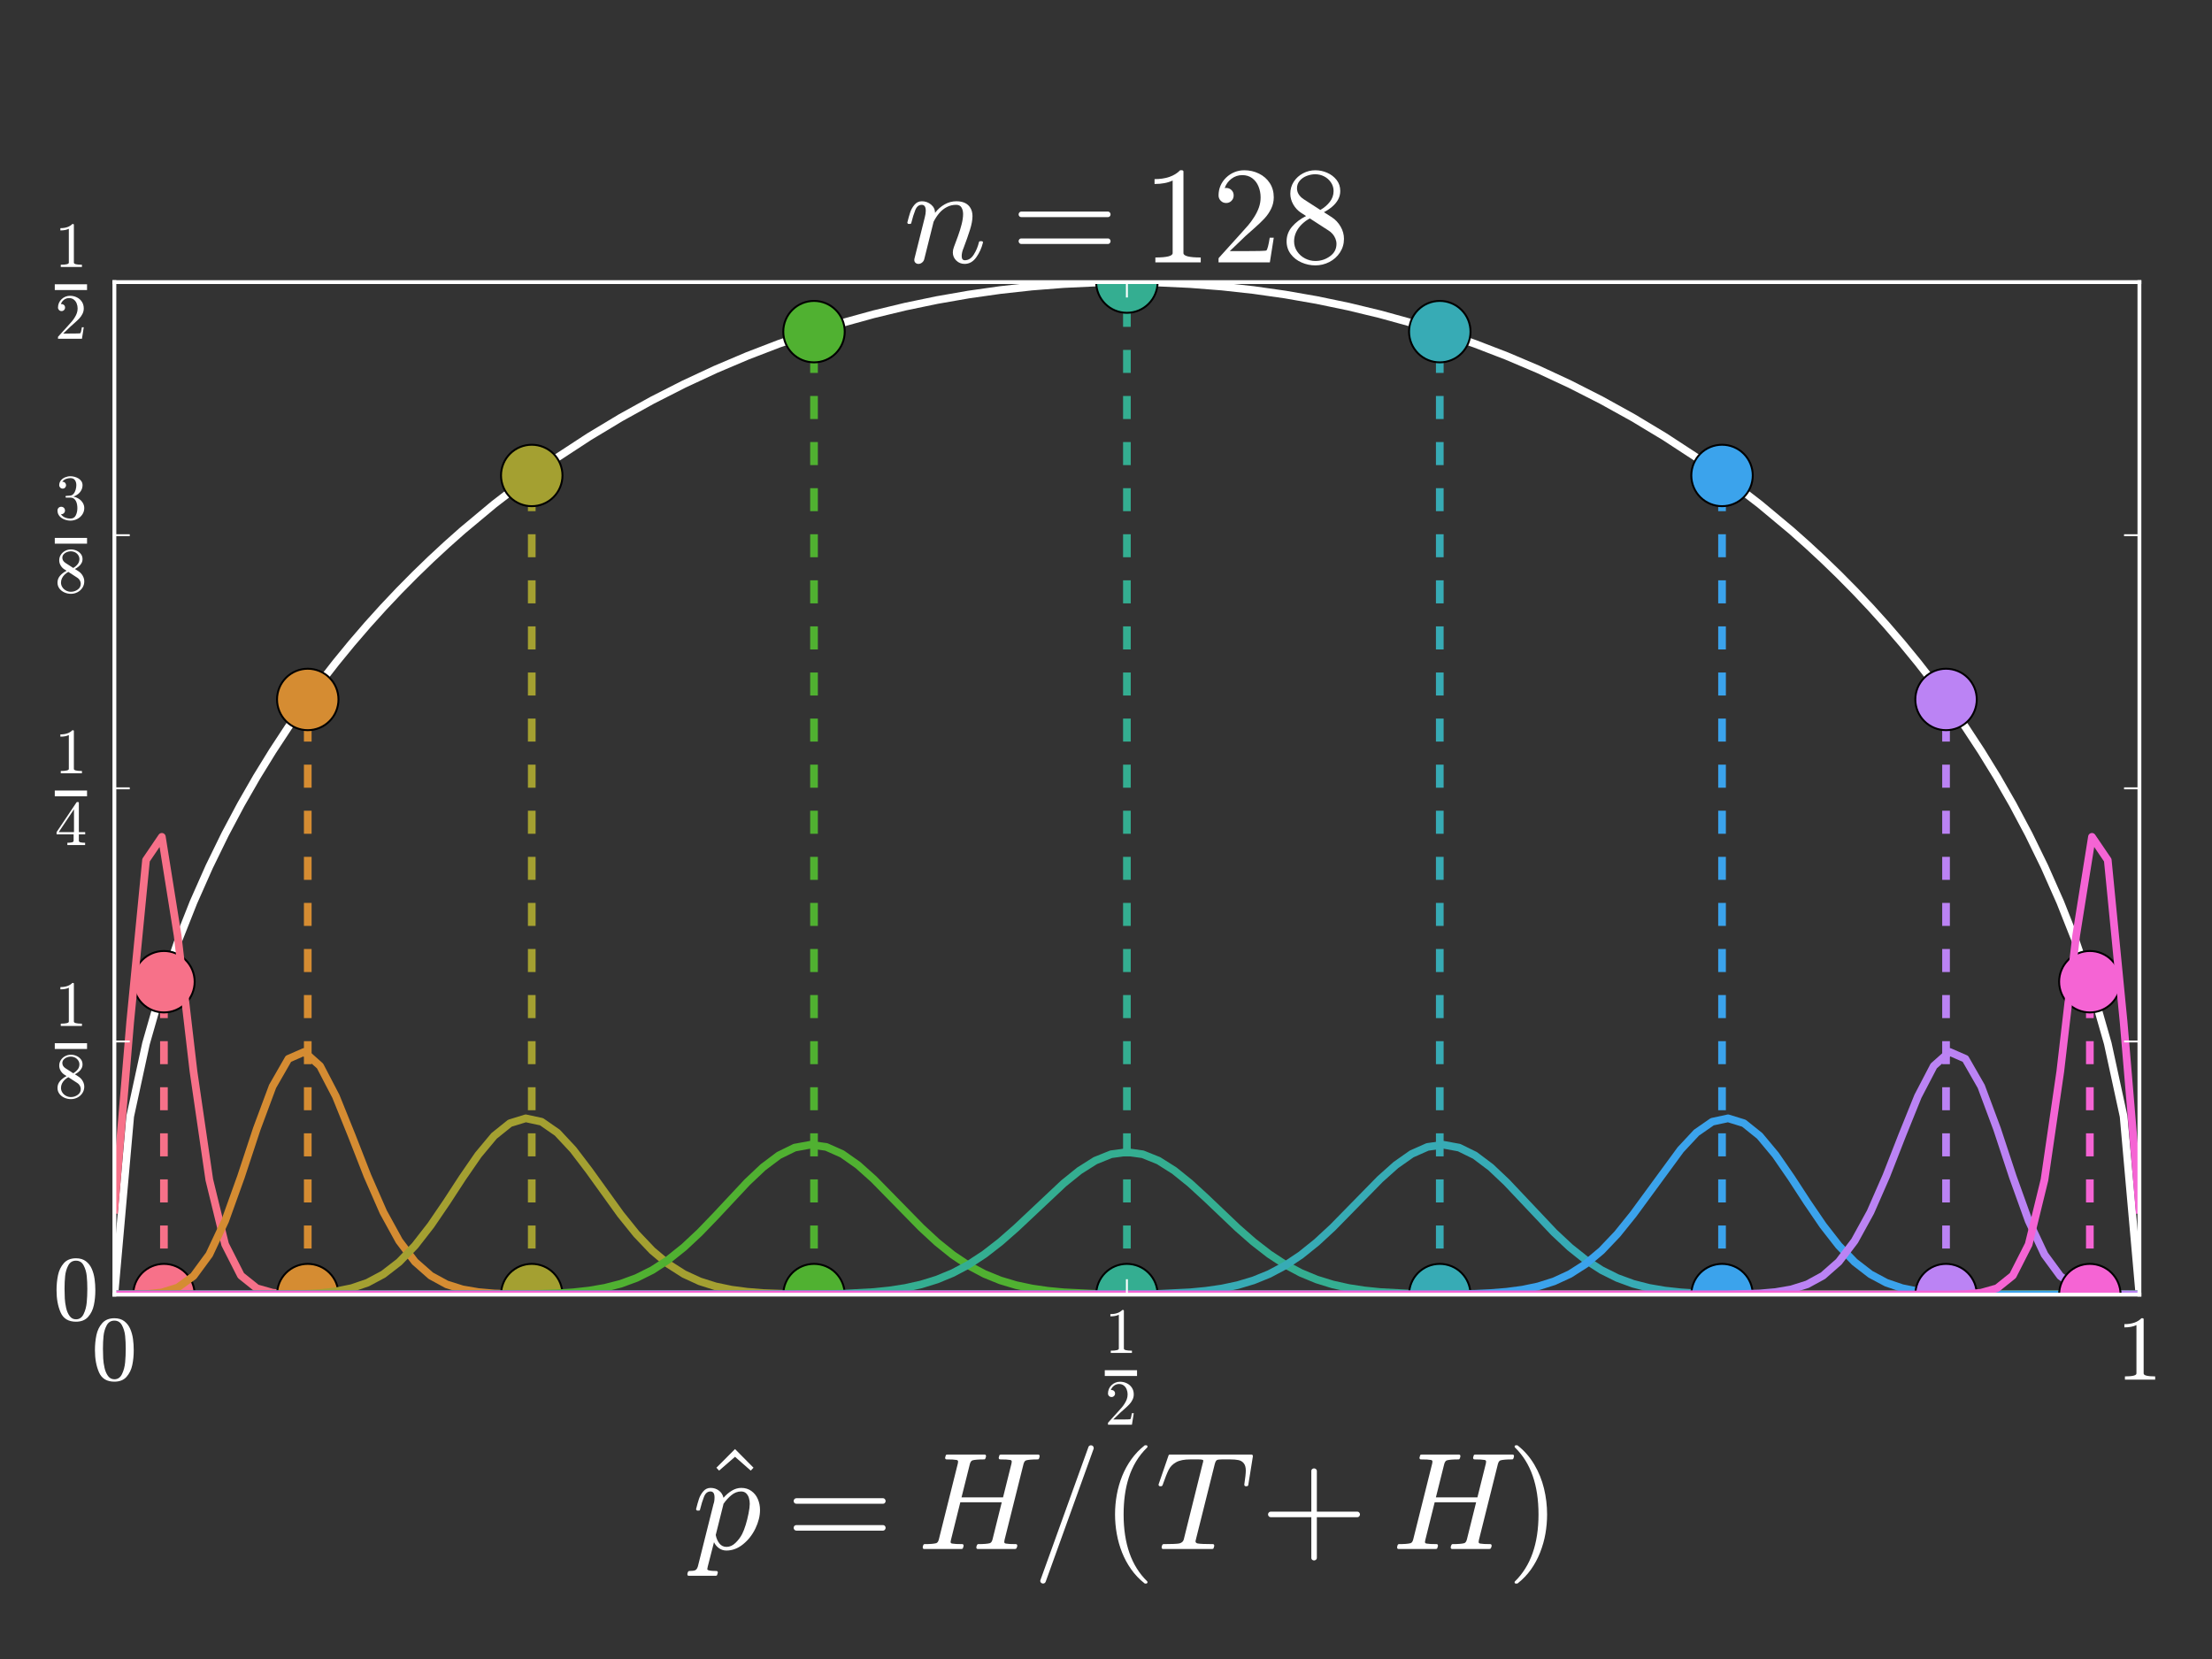 <?xml version="1.0" encoding="utf-8" standalone="no"?>
<!DOCTYPE svg PUBLIC "-//W3C//DTD SVG 1.1//EN"
  "http://www.w3.org/Graphics/SVG/1.1/DTD/svg11.dtd">
<!-- Created with matplotlib (http://matplotlib.org/) -->
<svg height="432pt" version="1.1" viewBox="0 0 576 432" width="576pt" xmlns="http://www.w3.org/2000/svg" xmlns:xlink="http://www.w3.org/1999/xlink">
 <rect x="0" y="0" width="576" height="432" fill="#333333" stroke="none"/>
 <defs>
  <style type="text/css">
*{stroke-linecap:butt;stroke-linejoin:round;stroke-miterlimit:100000;}
  </style>
 </defs>
 <g id="figure_1">
  <g id="patch_1">
   <path d="M 0 432 
L 576 432 
L 576 0 
L 0 0 
L 0 432 
z
" style="fill:none;"/>
  </g>
  <g id="axes_1">
   <g id="patch_2">
    <path d="M 29.785 337.112 
L 557.099 337.112 
L 557.099 73.455 
L 29.785 73.455 
L 29.785 337.112 
z
" style="fill:none;"/>
   </g>
   <g id="line2d_1">
    <path clip-path="url(#p6c76e59686)" d="M 29.785 337.112 
L 33.905 290.686 
L 38.024 271.715 
L 42.144 257.335 
L 46.264 245.363 
L 50.383 234.948 
L 54.503 225.653 
L 58.622 217.217 
L 62.742 209.47 
L 66.862 202.292 
L 70.981 195.598 
L 75.101 189.321 
L 79.221 183.41 
L 83.34 177.825 
L 87.46 172.532 
L 91.58 167.505 
L 95.699 162.719 
L 99.819 158.156 
L 103.938 153.8 
L 108.058 149.634 
L 112.178 145.648 
L 116.297 141.831 
L 120.417 138.171 
L 128.656 131.295 
L 136.896 124.961 
L 145.135 119.121 
L 153.374 113.738 
L 161.613 108.778 
L 169.853 104.216 
L 178.092 100.027 
L 186.331 96.192 
L 194.57 92.695 
L 202.81 89.522 
L 211.049 86.66 
L 219.288 84.098 
L 227.528 81.827 
L 235.767 79.841 
L 244.006 78.131 
L 252.245 76.693 
L 260.485 75.523 
L 268.724 74.616 
L 276.963 73.97 
L 285.203 73.584 
L 293.442 73.455 
L 301.681 73.584 
L 309.92 73.97 
L 318.16 74.616 
L 326.399 75.523 
L 334.638 76.693 
L 342.877 78.131 
L 351.117 79.841 
L 359.356 81.827 
L 367.595 84.098 
L 375.835 86.66 
L 384.074 89.522 
L 392.313 92.695 
L 400.552 96.192 
L 408.792 100.027 
L 417.031 104.216 
L 425.27 108.778 
L 433.509 113.738 
L 441.749 119.121 
L 449.988 124.961 
L 458.227 131.295 
L 466.467 138.171 
L 470.586 141.831 
L 474.706 145.648 
L 478.825 149.634 
L 482.945 153.8 
L 487.065 158.156 
L 491.184 162.719 
L 495.304 167.505 
L 499.424 172.532 
L 503.543 177.825 
L 507.663 183.41 
L 511.783 189.321 
L 515.902 195.598 
L 520.022 202.292 
L 524.141 209.47 
L 528.261 217.217 
L 532.381 225.653 
L 536.5 234.948 
L 540.62 245.363 
L 544.74 257.335 
L 548.859 271.715 
L 552.979 290.686 
L 557.099 337.112 
L 557.099 337.112 
" style="fill:none;stroke:#ffffff;stroke-linecap:square;stroke-width:2.0;"/>
   </g>
   <g id="line2d_2">
    <path clip-path="url(#p6c76e59686)" d="M 42.689 337.112 
L 42.689 255.637 
" style="fill:none;stroke:#f77189;stroke-dasharray:6,6;stroke-dashoffset:0.0;stroke-width:2.0;"/>
    <defs>
     <path d="M 0 8 
C 2.122 8 4.157 7.157 5.657 5.657 
C 7.157 4.157 8 2.122 8 0 
C 8 -2.122 7.157 -4.157 5.657 -5.657 
C 4.157 -7.157 2.122 -8 0 -8 
C -2.122 -8 -4.157 -7.157 -5.657 -5.657 
C -7.157 -4.157 -8 -2.122 -8 0 
C -8 2.122 -7.157 4.157 -5.657 5.657 
C -4.157 7.157 -2.122 8 0 8 
z
" id="m2b691dd5c1" style="stroke:#000000;stroke-width:0.5;"/>
    </defs>
    <g clip-path="url(#p6c76e59686)">
     <use style="fill:#f77189;stroke:#000000;stroke-width:0.5;" x="42.689" xlink:href="#m2b691dd5c1" y="337.112"/>
     <use style="fill:#f77189;stroke:#000000;stroke-width:0.5;" x="42.689" xlink:href="#m2b691dd5c1" y="255.637"/>
    </g>
   </g>
   <g id="line2d_3">
    <path clip-path="url(#p6c76e59686)" d="M 29.785 314.993 
L 33.905 266.088 
L 38.024 223.975 
L 42.144 217.911 
L 46.264 243.667 
L 50.383 278.978 
L 54.503 307.216 
L 58.622 324.041 
L 62.742 332.153 
L 66.862 335.453 
L 70.981 336.617 
L 75.101 336.979 
L 83.34 337.105 
L 165.733 337.112 
L 557.099 337.112 
L 557.099 337.112 
" style="fill:none;stroke:#f77189;stroke-linecap:square;stroke-width:2.0;"/>
   </g>
   <g id="line2d_4">
    <path clip-path="url(#p6c76e59686)" d="M 80.139 337.112 
L 80.139 182.138 
" style="fill:none;stroke:#d58c32;stroke-dasharray:6,6;stroke-dashoffset:0.0;stroke-width:2.0;"/>
    <defs>
     <path d="M 0 8 
C 2.122 8 4.157 7.157 5.657 5.657 
C 7.157 4.157 8 2.122 8 0 
C 8 -2.122 7.157 -4.157 5.657 -5.657 
C 4.157 -7.157 2.122 -8 0 -8 
C -2.122 -8 -4.157 -7.157 -5.657 -5.657 
C -7.157 -4.157 -8 -2.122 -8 0 
C -8 2.122 -7.157 4.157 -5.657 5.657 
C -4.157 7.157 -2.122 8 0 8 
z
" id="m44de2b253c" style="stroke:#000000;stroke-width:0.5;"/>
    </defs>
    <g clip-path="url(#p6c76e59686)">
     <use style="fill:#d58c32;stroke:#000000;stroke-width:0.5;" x="80.139" xlink:href="#m44de2b253c" y="337.112"/>
     <use style="fill:#d58c32;stroke:#000000;stroke-width:0.5;" x="80.139" xlink:href="#m44de2b253c" y="182.138"/>
    </g>
   </g>
   <g id="line2d_5">
    <path clip-path="url(#p6c76e59686)" d="M 29.785 337.11 
L 38.024 336.986 
L 42.144 336.554 
L 46.264 335.27 
L 50.383 332.29 
L 54.503 326.677 
L 58.622 317.912 
L 62.742 306.453 
L 66.862 293.956 
L 70.981 282.894 
L 75.101 275.71 
L 79.221 273.909 
L 83.34 277.572 
L 87.46 285.479 
L 91.58 295.684 
L 95.699 306.223 
L 99.819 315.627 
L 103.938 323.125 
L 108.058 328.563 
L 112.178 332.193 
L 116.297 334.441 
L 120.417 335.741 
L 124.537 336.445 
L 128.656 336.804 
L 136.896 337.055 
L 153.374 337.111 
L 557.099 337.112 
L 557.099 337.112 
" style="fill:none;stroke:#d58c32;stroke-linecap:square;stroke-width:2.0;"/>
   </g>
   <g id="line2d_6">
    <path clip-path="url(#p6c76e59686)" d="M 138.468 337.112 
L 138.468 123.809 
" style="fill:none;stroke:#a4a031;stroke-dasharray:6,6;stroke-dashoffset:0.0;stroke-width:2.0;"/>
    <defs>
     <path d="M 0 8 
C 2.122 8 4.157 7.157 5.657 5.657 
C 7.157 4.157 8 2.122 8 0 
C 8 -2.122 7.157 -4.157 5.657 -5.657 
C 4.157 -7.157 2.122 -8 0 -8 
C -2.122 -8 -4.157 -7.157 -5.657 -5.657 
C -7.157 -4.157 -8 -2.122 -8 0 
C -8 2.122 -7.157 4.157 -5.657 5.657 
C -4.157 7.157 -2.122 8 0 8 
z
" id="md7796d826d" style="stroke:#000000;stroke-width:0.5;"/>
    </defs>
    <g clip-path="url(#p6c76e59686)">
     <use style="fill:#a4a031;stroke:#000000;stroke-width:0.5;" x="138.468" xlink:href="#md7796d826d" y="337.112"/>
     <use style="fill:#a4a031;stroke:#000000;stroke-width:0.5;" x="138.468" xlink:href="#md7796d826d" y="123.809"/>
    </g>
   </g>
   <g id="line2d_7">
    <path clip-path="url(#p6c76e59686)" d="M 29.785 337.112 
L 75.101 337.043 
L 79.221 336.939 
L 83.34 336.71 
L 87.46 336.256 
L 91.58 335.423 
L 95.699 334.015 
L 99.819 331.814 
L 103.938 328.631 
L 108.058 324.365 
L 112.178 319.076 
L 116.297 313.03 
L 120.417 306.705 
L 124.537 300.73 
L 128.656 295.788 
L 132.776 292.482 
L 136.896 291.211 
L 141.015 292.094 
L 145.135 294.954 
L 149.254 299.371 
L 153.374 304.778 
L 161.613 316.228 
L 165.733 321.339 
L 169.853 325.671 
L 173.972 329.134 
L 178.092 331.762 
L 182.212 333.658 
L 186.331 334.965 
L 190.451 335.825 
L 194.57 336.369 
L 198.69 336.698 
L 206.929 336.996 
L 219.288 337.099 
L 289.322 337.112 
L 557.099 337.112 
L 557.099 337.112 
" style="fill:none;stroke:#a4a031;stroke-linecap:square;stroke-width:2.0;"/>
   </g>
   <g id="line2d_8">
    <path clip-path="url(#p6c76e59686)" d="M 211.967 337.112 
L 211.967 86.359 
" style="fill:none;stroke:#50b131;stroke-dasharray:6,6;stroke-dashoffset:0.0;stroke-width:2.0;"/>
    <defs>
     <path d="M 0 8 
C 2.122 8 4.157 7.157 5.657 5.657 
C 7.157 4.157 8 2.122 8 0 
C 8 -2.122 7.157 -4.157 5.657 -5.657 
C 4.157 -7.157 2.122 -8 0 -8 
C -2.122 -8 -4.157 -7.157 -5.657 -5.657 
C -7.157 -4.157 -8 -2.122 -8 0 
C -8 2.122 -7.157 4.157 -5.657 5.657 
C -4.157 7.157 -2.122 8 0 8 
z
" id="m88236bace3" style="stroke:#000000;stroke-width:0.5;"/>
    </defs>
    <g clip-path="url(#p6c76e59686)">
     <use style="fill:#50b131;stroke:#000000;stroke-width:0.5;" x="211.967" xlink:href="#m88236bace3" y="337.112"/>
     <use style="fill:#50b131;stroke:#000000;stroke-width:0.5;" x="211.967" xlink:href="#m88236bace3" y="86.359"/>
    </g>
   </g>
   <g id="line2d_9">
    <path clip-path="url(#p6c76e59686)" d="M 29.785 337.112 
L 136.896 337.024 
L 145.135 336.779 
L 149.254 336.507 
L 153.374 336.057 
L 157.494 335.352 
L 161.613 334.296 
L 165.733 332.788 
L 169.853 330.735 
L 173.972 328.072 
L 178.092 324.784 
L 182.212 320.931 
L 186.331 316.658 
L 194.57 307.849 
L 198.69 303.957 
L 202.81 300.86 
L 206.929 298.839 
L 211.049 298.084 
L 215.169 298.656 
L 219.288 300.484 
L 223.408 303.38 
L 227.528 307.064 
L 239.887 319.676 
L 244.006 323.483 
L 248.126 326.796 
L 252.245 329.549 
L 256.365 331.74 
L 260.485 333.416 
L 264.604 334.647 
L 268.724 335.519 
L 272.844 336.114 
L 276.963 336.506 
L 285.203 336.909 
L 297.561 337.081 
L 334.638 337.112 
L 557.099 337.112 
L 557.099 337.112 
" style="fill:none;stroke:#50b131;stroke-linecap:square;stroke-width:2.0;"/>
   </g>
   <g id="line2d_10">
    <path clip-path="url(#p6c76e59686)" d="M 293.442 337.112 
L 293.442 73.455 
" style="fill:none;stroke:#34ae91;stroke-dasharray:6,6;stroke-dashoffset:0.0;stroke-width:2.0;"/>
    <defs>
     <path d="M 0 8 
C 2.122 8 4.157 7.157 5.657 5.657 
C 7.157 4.157 8 2.122 8 0 
C 8 -2.122 7.157 -4.157 5.657 -5.657 
C 4.157 -7.157 2.122 -8 0 -8 
C -2.122 -8 -4.157 -7.157 -5.657 -5.657 
C -7.157 -4.157 -8 -2.122 -8 0 
C -8 2.122 -7.157 4.157 -5.657 5.657 
C -4.157 7.157 -2.122 8 0 8 
z
" id="mc47710a192" style="stroke:#000000;stroke-width:0.5;"/>
    </defs>
    <g clip-path="url(#p6c76e59686)">
     <use style="fill:#34ae91;stroke:#000000;stroke-width:0.5;" x="293.442" xlink:href="#mc47710a192" y="337.112"/>
     <use style="fill:#34ae91;stroke:#000000;stroke-width:0.5;" x="293.442" xlink:href="#mc47710a192" y="73.455"/>
    </g>
   </g>
   <g id="line2d_11">
    <path clip-path="url(#p6c76e59686)" d="M 29.785 337.112 
L 211.049 337.044 
L 219.288 336.883 
L 227.528 336.439 
L 231.647 336.014 
L 235.767 335.377 
L 239.887 334.458 
L 244.006 333.183 
L 248.126 331.477 
L 252.245 329.286 
L 256.365 326.583 
L 260.485 323.386 
L 264.604 319.774 
L 276.963 308.155 
L 281.083 304.832 
L 285.203 302.228 
L 289.322 300.567 
L 293.442 299.996 
L 297.561 300.567 
L 301.681 302.228 
L 305.801 304.832 
L 309.92 308.155 
L 314.04 311.932 
L 322.279 319.774 
L 326.399 323.386 
L 330.519 326.583 
L 334.638 329.286 
L 338.758 331.477 
L 342.877 333.183 
L 346.997 334.458 
L 351.117 335.377 
L 355.236 336.014 
L 359.356 336.439 
L 367.595 336.883 
L 375.835 337.044 
L 396.433 337.11 
L 557.099 337.112 
L 557.099 337.112 
" style="fill:none;stroke:#34ae91;stroke-linecap:square;stroke-width:2.0;"/>
   </g>
   <g id="line2d_12">
    <path clip-path="url(#p6c76e59686)" d="M 374.916 337.112 
L 374.916 86.359 
" style="fill:none;stroke:#37abb5;stroke-dasharray:6,6;stroke-dashoffset:0.0;stroke-width:2.0;"/>
    <defs>
     <path d="M 0 8 
C 2.122 8 4.157 7.157 5.657 5.657 
C 7.157 4.157 8 2.122 8 0 
C 8 -2.122 7.157 -4.157 5.657 -5.657 
C 4.157 -7.157 2.122 -8 0 -8 
C -2.122 -8 -4.157 -7.157 -5.657 -5.657 
C -7.157 -4.157 -8 -2.122 -8 0 
C -8 2.122 -7.157 4.157 -5.657 5.657 
C -4.157 7.157 -2.122 8 0 8 
z
" id="m9756316f26" style="stroke:#000000;stroke-width:0.5;"/>
    </defs>
    <g clip-path="url(#p6c76e59686)">
     <use style="fill:#37abb5;stroke:#000000;stroke-width:0.5;" x="374.916" xlink:href="#m9756316f26" y="337.112"/>
     <use style="fill:#37abb5;stroke:#000000;stroke-width:0.5;" x="374.916" xlink:href="#m9756316f26" y="86.359"/>
    </g>
   </g>
   <g id="line2d_13">
    <path clip-path="url(#p6c76e59686)" d="M 29.785 337.112 
L 293.442 337.052 
L 301.681 336.909 
L 309.92 336.506 
L 314.04 336.114 
L 318.16 335.519 
L 322.279 334.647 
L 326.399 333.416 
L 330.519 331.74 
L 334.638 329.549 
L 338.758 326.796 
L 342.877 323.483 
L 346.997 319.676 
L 359.356 307.064 
L 363.476 303.38 
L 367.595 300.484 
L 371.715 298.656 
L 375.835 298.084 
L 379.954 298.839 
L 384.074 300.86 
L 388.193 303.957 
L 392.313 307.849 
L 404.672 320.931 
L 408.792 324.784 
L 412.911 328.072 
L 417.031 330.735 
L 421.151 332.788 
L 425.27 334.296 
L 429.39 335.352 
L 433.509 336.057 
L 437.629 336.507 
L 441.749 336.779 
L 449.988 337.024 
L 466.467 337.108 
L 557.099 337.112 
L 557.099 337.112 
" style="fill:none;stroke:#37abb5;stroke-linecap:square;stroke-width:2.0;"/>
   </g>
   <g id="line2d_14">
    <path clip-path="url(#p6c76e59686)" d="M 448.415 337.112 
L 448.415 123.809 
" style="fill:none;stroke:#3ba3ec;stroke-dasharray:6,6;stroke-dashoffset:0.0;stroke-width:2.0;"/>
    <defs>
     <path d="M 0 8 
C 2.122 8 4.157 7.157 5.657 5.657 
C 7.157 4.157 8 2.122 8 0 
C 8 -2.122 7.157 -4.157 5.657 -5.657 
C 4.157 -7.157 2.122 -8 0 -8 
C -2.122 -8 -4.157 -7.157 -5.657 -5.657 
C -7.157 -4.157 -8 -2.122 -8 0 
C -8 2.122 -7.157 4.157 -5.657 5.657 
C -4.157 7.157 -2.122 8 0 8 
z
" id="mcf3c25d69e" style="stroke:#000000;stroke-width:0.5;"/>
    </defs>
    <g clip-path="url(#p6c76e59686)">
     <use style="fill:#3ba3ec;stroke:#000000;stroke-width:0.5;" x="448.415" xlink:href="#mcf3c25d69e" y="337.112"/>
     <use style="fill:#3ba3ec;stroke:#000000;stroke-width:0.5;" x="448.415" xlink:href="#mcf3c25d69e" y="123.809"/>
    </g>
   </g>
   <g id="line2d_15">
    <path clip-path="url(#p6c76e59686)" d="M 29.785 337.112 
L 375.835 337.054 
L 384.074 336.889 
L 388.193 336.698 
L 392.313 336.369 
L 396.433 335.825 
L 400.552 334.965 
L 404.672 333.658 
L 408.792 331.762 
L 412.911 329.134 
L 417.031 325.671 
L 421.151 321.339 
L 425.27 316.228 
L 437.629 299.371 
L 441.749 294.954 
L 445.868 292.094 
L 449.988 291.211 
L 454.108 292.482 
L 458.227 295.788 
L 462.347 300.73 
L 466.467 306.705 
L 470.586 313.03 
L 474.706 319.076 
L 478.825 324.365 
L 482.945 328.631 
L 487.065 331.814 
L 491.184 334.015 
L 495.304 335.423 
L 499.424 336.256 
L 503.543 336.71 
L 507.663 336.939 
L 515.902 337.087 
L 548.859 337.112 
L 557.099 337.112 
L 557.099 337.112 
" style="fill:none;stroke:#3ba3ec;stroke-linecap:square;stroke-width:2.0;"/>
   </g>
   <g id="line2d_16">
    <path clip-path="url(#p6c76e59686)" d="M 506.745 337.112 
L 506.745 182.138 
" style="fill:none;stroke:#bb83f4;stroke-dasharray:6,6;stroke-dashoffset:0.0;stroke-width:2.0;"/>
    <defs>
     <path d="M 0 8 
C 2.122 8 4.157 7.157 5.657 5.657 
C 7.157 4.157 8 2.122 8 0 
C 8 -2.122 7.157 -4.157 5.657 -5.657 
C 4.157 -7.157 2.122 -8 0 -8 
C -2.122 -8 -4.157 -7.157 -5.657 -5.657 
C -7.157 -4.157 -8 -2.122 -8 0 
C -8 2.122 -7.157 4.157 -5.657 5.657 
C -4.157 7.157 -2.122 8 0 8 
z
" id="m21d760679a" style="stroke:#000000;stroke-width:0.5;"/>
    </defs>
    <g clip-path="url(#p6c76e59686)">
     <use style="fill:#bb83f4;stroke:#000000;stroke-width:0.5;" x="506.745" xlink:href="#m21d760679a" y="337.112"/>
     <use style="fill:#bb83f4;stroke:#000000;stroke-width:0.5;" x="506.745" xlink:href="#m21d760679a" y="182.138"/>
    </g>
   </g>
   <g id="line2d_17">
    <path clip-path="url(#p6c76e59686)" d="M 29.785 337.112 
L 449.988 337.055 
L 458.227 336.804 
L 462.347 336.445 
L 466.467 335.741 
L 470.586 334.441 
L 474.706 332.193 
L 478.825 328.563 
L 482.945 323.125 
L 487.065 315.627 
L 491.184 306.223 
L 495.304 295.684 
L 499.424 285.479 
L 503.543 277.572 
L 507.663 273.909 
L 511.783 275.71 
L 515.902 282.894 
L 520.022 293.956 
L 524.141 306.453 
L 528.261 317.912 
L 532.381 326.677 
L 536.5 332.29 
L 540.62 335.27 
L 544.74 336.554 
L 548.859 336.986 
L 557.099 337.11 
L 557.099 337.11 
" style="fill:none;stroke:#bb83f4;stroke-linecap:square;stroke-width:2.0;"/>
   </g>
   <g id="line2d_18">
    <path clip-path="url(#p6c76e59686)" d="M 544.194 337.112 
L 544.194 255.637 
" style="fill:none;stroke:#f564d4;stroke-dasharray:6,6;stroke-dashoffset:0.0;stroke-width:2.0;"/>
    <defs>
     <path d="M 0 8 
C 2.122 8 4.157 7.157 5.657 5.657 
C 7.157 4.157 8 2.122 8 0 
C 8 -2.122 7.157 -4.157 5.657 -5.657 
C 4.157 -7.157 2.122 -8 0 -8 
C -2.122 -8 -4.157 -7.157 -5.657 -5.657 
C -7.157 -4.157 -8 -2.122 -8 0 
C -8 2.122 -7.157 4.157 -5.657 5.657 
C -4.157 7.157 -2.122 8 0 8 
z
" id="md79bed094d" style="stroke:#000000;stroke-width:0.5;"/>
    </defs>
    <g clip-path="url(#p6c76e59686)">
     <use style="fill:#f564d4;stroke:#000000;stroke-width:0.5;" x="544.194" xlink:href="#md79bed094d" y="337.112"/>
     <use style="fill:#f564d4;stroke:#000000;stroke-width:0.5;" x="544.194" xlink:href="#md79bed094d" y="255.637"/>
    </g>
   </g>
   <g id="line2d_19">
    <path clip-path="url(#p6c76e59686)" d="M 29.785 337.112 
L 507.663 337.079 
L 511.783 336.979 
L 515.902 336.617 
L 520.022 335.453 
L 524.141 332.153 
L 528.261 324.041 
L 532.381 307.216 
L 536.5 278.978 
L 540.62 243.667 
L 544.74 217.911 
L 548.859 223.975 
L 552.979 266.088 
L 557.099 314.993 
L 557.099 314.993 
" style="fill:none;stroke:#f564d4;stroke-linecap:square;stroke-width:2.0;"/>
   </g>
   <g id="patch_3">
    <path d="M 29.785 337.112 
L 557.099 337.112 
" style="fill:none;stroke:#ffffff;stroke-linecap:square;stroke-linejoin:miter;"/>
   </g>
   <g id="patch_4">
    <path d="M 29.785 337.112 
L 29.785 73.455 
" style="fill:none;stroke:#ffffff;stroke-linecap:square;stroke-linejoin:miter;"/>
   </g>
   <g id="patch_5">
    <path d="M 29.785 73.455 
L 557.099 73.455 
" style="fill:none;stroke:#ffffff;stroke-linecap:square;stroke-linejoin:miter;"/>
   </g>
   <g id="patch_6">
    <path d="M 557.099 337.112 
L 557.099 73.455 
" style="fill:none;stroke:#ffffff;stroke-linecap:square;stroke-linejoin:miter;"/>
   </g>
   <g id="matplotlib.axis_1">
    <g id="xtick_1">
     <g id="line2d_20">
      <defs>
       <path d="M 0 0 
L 0 -4 
" id="mc6e90e0031" style="stroke:#ffffff;stroke-width:0.5;"/>
      </defs>
      <g>
       <use style="fill:#ffffff;stroke:#ffffff;stroke-width:0.5;" x="29.785" xlink:href="#mc6e90e0031" y="337.112"/>
      </g>
     </g>
     <g id="line2d_21">
      <defs>
       <path d="M 0 0 
L 0 4 
" id="mcf35af6224" style="stroke:#ffffff;stroke-width:0.5;"/>
      </defs>
      <g>
       <use style="fill:#ffffff;stroke:#ffffff;stroke-width:0.5;" x="29.785" xlink:href="#mcf35af6224" y="73.455"/>
      </g>
     </g>
     <g id="text_1">
      <!-- $0$ -->
      <defs>
       <path d="M 25 -2.203 
Q 12.75 -2.203 8.328 7.875 
Q 3.906 17.969 3.906 31.891 
Q 3.906 40.578 5.484 48.234 
Q 7.078 55.906 11.781 61.25 
Q 16.5 66.609 25 66.609 
Q 31.594 66.609 35.781 63.375 
Q 39.984 60.156 42.188 55.047 
Q 44.391 49.953 45.188 44.109 
Q 46 38.281 46 31.891 
Q 46 23.297 44.406 15.797 
Q 42.828 8.297 38.188 3.047 
Q 33.547 -2.203 25 -2.203 
M 25 0.391 
Q 30.562 0.391 33.297 6.094 
Q 36.031 11.812 36.672 18.75 
Q 37.312 25.688 37.312 33.5 
Q 37.312 41.016 36.672 47.359 
Q 36.031 53.719 33.312 58.859 
Q 30.609 64.016 25 64.016 
Q 19.344 64.016 16.609 58.828 
Q 13.875 53.656 13.234 47.328 
Q 12.594 41.016 12.594 33.5 
Q 12.594 27.938 12.859 23 
Q 13.141 18.062 14.312 12.812 
Q 15.484 7.562 18.094 3.969 
Q 20.703 0.391 25 0.391 
" id="Cmr10-30"/>
      </defs>
      <g style="fill:#ffffff;" transform="translate(23.785 359.348)scale(0.24 -0.24)">
       <use transform="translate(0.0 0.391)" xlink:href="#Cmr10-30"/>
      </g>
     </g>
    </g>
    <g id="xtick_2">
     <g id="line2d_22">
      <g>
       <use style="fill:#ffffff;stroke:#ffffff;stroke-width:0.5;" x="293.442" xlink:href="#mc6e90e0031" y="337.112"/>
      </g>
     </g>
     <g id="line2d_23">
      <g>
       <use style="fill:#ffffff;stroke:#ffffff;stroke-width:0.5;" x="293.442" xlink:href="#mcf35af6224" y="73.455"/>
      </g>
     </g>
     <g id="text_2">
      <!-- $\frac{1}{2}$ -->
      <defs>
       <path d="M 9.281 0 
L 9.281 3.516 
Q 21.781 3.516 21.781 6.688 
L 21.781 59.188 
Q 16.609 56.688 8.688 56.688 
L 8.688 60.203 
Q 20.953 60.203 27.203 66.609 
L 28.609 66.609 
Q 28.953 66.609 29.266 66.328 
Q 29.594 66.062 29.594 65.719 
L 29.594 6.688 
Q 29.594 3.516 42.094 3.516 
L 42.094 0 
z
" id="Cmr10-31"/>
       <path d="M 4.984 0 
L 4.984 2.688 
Q 4.984 2.938 5.172 3.219 
L 20.703 20.406 
Q 24.219 24.219 26.406 26.797 
Q 28.609 29.391 30.75 32.766 
Q 32.906 36.141 34.156 39.625 
Q 35.406 43.109 35.406 47.016 
Q 35.406 51.125 33.891 54.859 
Q 32.375 58.594 29.375 60.844 
Q 26.375 63.094 22.125 63.094 
Q 17.781 63.094 14.312 60.469 
Q 10.844 57.859 9.422 53.719 
Q 9.812 53.812 10.5 53.812 
Q 12.75 53.812 14.328 52.297 
Q 15.922 50.781 15.922 48.391 
Q 15.922 46.094 14.328 44.5 
Q 12.75 42.922 10.5 42.922 
Q 8.156 42.922 6.562 44.547 
Q 4.984 46.188 4.984 48.391 
Q 4.984 52.156 6.391 55.438 
Q 7.812 58.734 10.469 61.297 
Q 13.141 63.875 16.484 65.234 
Q 19.828 66.609 23.578 66.609 
Q 29.297 66.609 34.219 64.188 
Q 39.156 61.766 42.031 57.344 
Q 44.922 52.938 44.922 47.016 
Q 44.922 42.672 43.016 38.766 
Q 41.109 34.859 38.125 31.656 
Q 35.156 28.469 30.516 24.406 
Q 25.875 20.359 24.422 19 
L 13.094 8.109 
L 22.703 8.109 
Q 29.781 8.109 34.547 8.219 
Q 39.312 8.344 39.594 8.594 
Q 40.766 9.859 42 17.828 
L 44.922 17.828 
L 42.094 0 
z
" id="Cmr10-32"/>
      </defs>
      <g style="fill:#ffffff;" transform="translate(287.682 361.512)scale(0.24 -0.24)">
       <use transform="translate(0.0 38.373)scale(0.7)" xlink:href="#Cmr10-31"/>
       <use transform="translate(0.0 -39.503)scale(0.7)" xlink:href="#Cmr10-32"/>
       <path d="M 0 13.373 
L 0 19.623 
L 35 19.623 
L 35 13.373 
L 0 13.373 
z
"/>
      </g>
     </g>
    </g>
    <g id="xtick_3">
     <g id="line2d_24">
      <g>
       <use style="fill:#ffffff;stroke:#ffffff;stroke-width:0.5;" x="557.099" xlink:href="#mc6e90e0031" y="337.112"/>
      </g>
     </g>
     <g id="line2d_25">
      <g>
       <use style="fill:#ffffff;stroke:#ffffff;stroke-width:0.5;" x="557.099" xlink:href="#mcf35af6224" y="73.455"/>
      </g>
     </g>
     <g id="text_3">
      <!-- $1$ -->
      <g style="fill:#ffffff;" transform="translate(551.099 359.348)scale(0.24 -0.24)">
       <use transform="translate(0.0 0.391)" xlink:href="#Cmr10-31"/>
      </g>
     </g>
    </g>
    <g id="text_4">
     <!-- $\hat{p}=H/(T+H)$ -->
     <defs>
      <path d="M -2.484 -19.391 
Q -3.422 -19.391 -3.422 -18.109 
Q -3.078 -15.922 -2.094 -15.922 
Q 1.031 -15.922 2.266 -15.359 
Q 3.516 -14.797 4.203 -12.5 
L 15.484 32.516 
Q 16.219 34.375 16.219 37.312 
Q 16.219 41.609 13.281 41.609 
Q 10.156 41.609 8.641 37.859 
Q 7.125 34.125 5.719 28.422 
Q 5.719 27.781 4.891 27.781 
L 3.719 27.781 
Q 3.469 27.781 3.172 28.141 
Q 2.875 28.516 2.875 28.812 
Q 3.953 33.156 4.953 36.172 
Q 5.953 39.203 8.078 41.688 
Q 10.203 44.188 13.375 44.188 
Q 16.797 44.188 19.375 42.25 
Q 21.969 40.328 22.703 37.016 
Q 25.438 40.188 28.75 42.188 
Q 32.078 44.188 35.594 44.188 
Q 39.797 44.188 42.891 41.938 
Q 46 39.703 47.562 36.062 
Q 49.125 32.422 49.125 28.219 
Q 49.125 21.781 45.828 14.891 
Q 42.531 8.016 36.891 3.438 
Q 31.25 -1.125 24.812 -1.125 
Q 21.875 -1.125 19.5 0.531 
Q 17.141 2.203 15.828 4.891 
L 11.281 -12.891 
Q 11.031 -14.359 10.984 -14.594 
Q 10.984 -15.922 17.578 -15.922 
Q 18.609 -15.922 18.609 -17.188 
Q 18.266 -18.5 18.047 -18.938 
Q 17.828 -19.391 16.891 -19.391 
z
M 24.906 1.516 
Q 28.375 1.516 31.344 4.375 
Q 34.328 7.234 36.188 10.797 
Q 37.547 13.484 38.734 17.359 
Q 39.938 21.234 40.812 25.625 
Q 41.703 30.031 41.703 32.625 
Q 41.703 34.906 41.094 36.906 
Q 40.484 38.922 39.094 40.266 
Q 37.703 41.609 35.406 41.609 
Q 31.734 41.609 28.484 38.984 
Q 25.25 36.375 22.609 32.516 
L 22.609 32.172 
L 17.094 10.109 
Q 17.781 6.547 19.734 4.031 
Q 21.688 1.516 24.906 1.516 
" id="Cmmi10-70"/>
      <path d="M 31 -24.812 
Q 25.438 -20.406 21.406 -14.719 
Q 17.391 -9.031 14.812 -2.578 
Q 12.25 3.859 10.984 10.891 
Q 9.719 17.922 9.719 25 
Q 9.719 32.172 10.984 39.203 
Q 12.25 46.234 14.859 52.734 
Q 17.484 59.234 21.531 64.891 
Q 25.594 70.562 31 74.812 
Q 31 75 31.5 75 
L 32.422 75 
Q 32.719 75 32.953 74.734 
Q 33.203 74.469 33.203 74.125 
Q 33.203 73.688 33.016 73.484 
Q 28.125 68.703 24.875 63.234 
Q 21.625 57.766 19.641 51.578 
Q 17.672 45.406 16.797 38.781 
Q 15.922 32.172 15.922 25 
Q 15.922 -6.781 32.906 -23.297 
Q 33.203 -23.578 33.203 -24.125 
Q 33.203 -24.359 32.938 -24.672 
Q 32.672 -25 32.422 -25 
L 31.5 -25 
Q 31 -25 31 -24.812 
" id="Cmr10-28"/>
      <path d="M 4.594 1.312 
Q 4.641 1.562 4.812 2.188 
Q 4.984 2.828 5.25 3.172 
Q 5.516 3.516 6 3.516 
Q 14.594 3.516 17.391 4 
Q 20.062 4.688 20.609 6.891 
L 34.281 61.812 
Q 34.719 63.031 34.719 64.016 
Q 34.719 64.797 31.203 64.797 
L 25.391 64.797 
Q 18.703 64.797 15.062 62.734 
Q 11.422 60.688 9.719 57.312 
Q 8.016 53.953 5.328 46.297 
Q 4.984 45.406 4.297 45.406 
L 3.422 45.406 
Q 2.391 45.406 2.391 46.688 
L 9.516 67.391 
Q 9.719 68.312 10.5 68.312 
L 69.578 68.312 
Q 70.609 68.312 70.609 67 
L 67.281 46.297 
Q 67.281 46 66.938 45.703 
Q 66.609 45.406 66.312 45.406 
L 65.375 45.406 
Q 64.406 45.406 64.406 46.688 
Q 65.484 53.766 65.484 56.688 
Q 65.484 60.203 64.016 62 
Q 62.547 63.812 60.203 64.297 
Q 57.859 64.797 54.109 64.797 
L 48.188 64.797 
Q 45.516 64.797 44.578 64.297 
Q 43.656 63.812 43.016 61.375 
L 29.297 6.5 
Q 29.25 6.297 29.219 6.094 
Q 29.203 5.906 29.109 5.609 
Q 29.109 4.344 30.609 4 
Q 33.203 3.516 41.703 3.516 
Q 42.672 3.516 42.672 2.203 
Q 42.328 0.781 42.125 0.391 
Q 41.938 0 41.016 0 
L 5.609 0 
Q 4.594 0 4.594 1.312 
" id="Cmmi10-54"/>
      <path d="M 5.609 -23 
Q 5.609 -22.703 5.719 -22.609 
L 40.484 73.781 
Q 40.672 74.359 41.156 74.672 
Q 41.656 75 42.281 75 
Q 43.172 75 43.719 74.453 
Q 44.281 73.922 44.281 73 
L 44.281 72.609 
L 9.516 -23.781 
Q 8.938 -25 7.625 -25 
Q 6.781 -25 6.188 -24.406 
Q 5.609 -23.828 5.609 -23 
" id="Cmmi10-3d"/>
      <path d="M 7.516 13.281 
Q 6.688 13.281 6.141 13.906 
Q 5.609 14.547 5.609 15.281 
Q 5.609 16.109 6.141 16.688 
Q 6.688 17.281 7.516 17.281 
L 70.312 17.281 
Q 71.047 17.281 71.578 16.688 
Q 72.125 16.109 72.125 15.281 
Q 72.125 14.547 71.578 13.906 
Q 71.047 13.281 70.312 13.281 
z
M 7.516 32.719 
Q 6.688 32.719 6.141 33.297 
Q 5.609 33.891 5.609 34.719 
Q 5.609 35.453 6.141 36.078 
Q 6.688 36.719 7.516 36.719 
L 70.312 36.719 
Q 71.047 36.719 71.578 36.078 
Q 72.125 35.453 72.125 34.719 
Q 72.125 33.891 71.578 33.297 
Q 71.047 32.719 70.312 32.719 
z
" id="Cmr10-3d"/>
      <path d="M 4.688 0 
Q 3.719 0 3.719 1.312 
Q 3.766 1.562 3.906 2.172 
Q 4.047 2.781 4.312 3.141 
Q 4.594 3.516 4.984 3.516 
Q 11.078 3.516 13.484 4.203 
Q 14.797 4.641 15.375 6.891 
L 29.109 61.812 
Q 29.297 62.797 29.297 63.188 
Q 29.297 64.266 28.078 64.406 
Q 26.219 64.797 20.906 64.797 
Q 19.922 64.797 19.922 66.109 
Q 20.266 67.391 20.453 67.844 
Q 20.656 68.312 21.578 68.312 
L 48.484 68.312 
Q 49.516 68.312 49.516 67 
Q 49.469 66.75 49.312 66.156 
Q 49.172 65.578 48.922 65.188 
Q 48.688 64.797 48.188 64.797 
Q 42.094 64.797 39.703 64.109 
Q 38.375 63.625 37.797 61.375 
L 31.781 37.312 
L 61.812 37.312 
L 67.922 61.812 
Q 68.109 62.797 68.109 63.188 
Q 68.109 64.266 66.891 64.406 
Q 64.984 64.797 59.719 64.797 
Q 58.688 64.797 58.688 66.109 
Q 59.031 67.391 59.219 67.844 
Q 59.422 68.312 60.406 68.312 
L 87.312 68.312 
Q 88.281 68.312 88.281 67 
Q 88.234 66.75 88.078 66.141 
Q 87.938 65.531 87.672 65.156 
Q 87.406 64.797 87.016 64.797 
Q 80.906 64.797 78.516 64.109 
Q 77.203 63.672 76.609 61.375 
L 62.891 6.5 
Q 62.703 5.516 62.703 5.078 
Q 62.703 4.047 63.922 3.906 
Q 65.828 3.516 71.094 3.516 
Q 72.125 3.516 72.125 2.203 
Q 71.828 1.031 71.531 0.516 
Q 71.234 0 70.406 0 
L 43.5 0 
Q 42.484 0 42.484 1.312 
Q 42.672 2.047 42.766 2.391 
Q 42.875 2.734 43.141 3.125 
Q 43.406 3.516 43.797 3.516 
Q 49.906 3.516 52.297 4.203 
Q 53.609 4.641 54.203 6.891 
L 60.891 33.797 
L 30.906 33.797 
L 24.125 6.5 
Q 23.875 5.281 23.875 5.078 
Q 23.875 4.047 25.094 3.906 
Q 27 3.516 32.328 3.516 
Q 33.297 3.516 33.297 2.203 
Q 32.953 0.875 32.734 0.438 
Q 32.516 0 31.594 0 
z
" id="Cmmi10-48"/>
      <path d="M 6.5 -25 
Q 5.609 -25 5.609 -24.125 
Q 5.609 -23.688 5.812 -23.484 
Q 22.906 -6.781 22.906 25 
Q 22.906 56.781 6 73.297 
Q 5.609 73.531 5.609 74.125 
Q 5.609 74.469 5.875 74.734 
Q 6.156 75 6.5 75 
L 7.422 75 
Q 7.719 75 7.906 74.812 
Q 15.094 69.141 19.875 61.031 
Q 24.656 52.938 26.875 43.75 
Q 29.109 34.578 29.109 25 
Q 29.109 17.922 27.906 11.062 
Q 26.703 4.203 24.094 -2.453 
Q 21.484 -9.125 17.484 -14.766 
Q 13.484 -20.406 7.906 -24.812 
Q 7.719 -25 7.422 -25 
z
" id="Cmr10-29"/>
      <path d="M 13.484 53.812 
L 11.531 55.906 
L 25 69.391 
L 38.375 55.906 
L 36.375 53.812 
L 25 63.812 
z
" id="Cmr10-5e"/>
      <path d="M 7.516 23 
Q 6.688 23 6.141 23.625 
Q 5.609 24.266 5.609 25 
Q 5.609 25.734 6.141 26.359 
Q 6.688 27 7.516 27 
L 36.922 27 
L 36.922 56.5 
Q 36.922 57.281 37.5 57.781 
Q 38.094 58.297 38.922 58.297 
Q 39.656 58.297 40.281 57.781 
Q 40.922 57.281 40.922 56.5 
L 40.922 27 
L 70.312 27 
Q 71.047 27 71.578 26.359 
Q 72.125 25.734 72.125 25 
Q 72.125 24.266 71.578 23.625 
Q 71.047 23 70.312 23 
L 40.922 23 
L 40.922 -6.5 
Q 40.922 -7.281 40.281 -7.781 
Q 39.656 -8.297 38.922 -8.297 
Q 38.094 -8.297 37.5 -7.781 
Q 36.922 -7.281 36.922 -6.5 
L 36.922 23 
z
" id="Cmr10-2b"/>
     </defs>
     <g style="fill:#ffffff;" transform="translate(180.222 403.352)scale(0.36 -0.36)">
      <use transform="translate(6.042 2.875)" xlink:href="#Cmr10-5e"/>
      <use xlink:href="#Cmmi10-70"/>
      <use transform="translate(67.852 0.0)" xlink:href="#Cmr10-3d"/>
      <use transform="translate(163.096 0.0)" xlink:href="#Cmmi10-48"/>
      <use transform="translate(246.201 0.0)" xlink:href="#Cmmi10-3d"/>
      <use transform="translate(296.201 0.0)" xlink:href="#Cmr10-28"/>
      <use transform="translate(335.02 0.0)" xlink:href="#Cmmi10-54"/>
      <use transform="translate(410.977 0.0)" xlink:href="#Cmr10-2b"/>
      <use transform="translate(506.221 0.0)" xlink:href="#Cmmi10-48"/>
      <use transform="translate(589.326 0.0)" xlink:href="#Cmr10-29"/>
     </g>
    </g>
   </g>
   <g id="matplotlib.axis_2">
    <g id="ytick_1">
     <g id="line2d_26">
      <defs>
       <path d="M 0 0 
L 4 0 
" id="mef1e3ae570" style="stroke:#ffffff;stroke-width:0.5;"/>
      </defs>
      <g>
       <use style="fill:#ffffff;stroke:#ffffff;stroke-width:0.5;" x="29.785" xlink:href="#mef1e3ae570" y="337.112"/>
      </g>
     </g>
     <g id="line2d_27">
      <defs>
       <path d="M 0 0 
L -4 0 
" id="m019efda17d" style="stroke:#ffffff;stroke-width:0.5;"/>
      </defs>
      <g>
       <use style="fill:#ffffff;stroke:#ffffff;stroke-width:0.5;" x="557.099" xlink:href="#m019efda17d" y="337.112"/>
      </g>
     </g>
     <g id="text_5">
      <!-- $0$ -->
      <g style="fill:#ffffff;" transform="translate(13.785 343.734)scale(0.24 -0.24)">
       <use transform="translate(0.0 0.391)" xlink:href="#Cmr10-30"/>
      </g>
     </g>
    </g>
    <g id="ytick_2">
     <g id="line2d_28">
      <g>
       <use style="fill:#ffffff;stroke:#ffffff;stroke-width:0.5;" x="29.785" xlink:href="#mef1e3ae570" y="271.198"/>
      </g>
     </g>
     <g id="line2d_29">
      <g>
       <use style="fill:#ffffff;stroke:#ffffff;stroke-width:0.5;" x="557.099" xlink:href="#m019efda17d" y="271.198"/>
      </g>
     </g>
     <g id="text_6">
      <!-- $\frac{1}{8}$ -->
      <defs>
       <path d="M 4.203 15.188 
Q 4.203 21.188 8.156 25.797 
Q 12.109 30.422 18.312 33.5 
L 14.594 35.891 
Q 11.188 38.141 9.031 41.875 
Q 6.891 45.609 6.891 49.703 
Q 6.891 54.5 9.406 58.344 
Q 11.922 62.203 16.094 64.406 
Q 20.266 66.609 25 66.609 
Q 29.438 66.609 33.562 64.797 
Q 37.703 62.984 40.359 59.609 
Q 43.016 56.25 43.016 51.609 
Q 43.016 48.25 41.422 45.359 
Q 39.844 42.484 37.078 40.188 
Q 34.328 37.891 31.203 36.281 
L 36.922 32.625 
Q 40.875 30.031 43.281 25.828 
Q 45.703 21.625 45.703 17 
Q 45.703 11.578 42.797 7.125 
Q 39.891 2.688 35.109 0.234 
Q 30.328 -2.203 25 -2.203 
Q 19.828 -2.203 15.016 -0.094 
Q 10.203 2 7.203 5.984 
Q 4.203 9.969 4.203 15.188 
M 9.625 15.188 
Q 9.625 11.234 11.797 7.953 
Q 13.969 4.688 17.531 2.828 
Q 21.094 0.984 25 0.984 
Q 30.812 0.984 35.547 4.375 
Q 40.281 7.766 40.281 13.375 
Q 40.281 15.281 39.516 17.156 
Q 38.766 19.047 37.422 20.578 
Q 36.078 22.125 34.422 23.094 
L 21 31.781 
Q 17.875 30.125 15.25 27.578 
Q 12.641 25.047 11.125 21.875 
Q 9.625 18.703 9.625 15.188 
M 16.5 45.703 
L 28.609 37.891 
Q 32.812 40.328 35.5 43.797 
Q 38.188 47.266 38.188 51.609 
Q 38.188 54.984 36.297 57.781 
Q 34.422 60.594 31.391 62.156 
Q 28.375 63.719 24.906 63.719 
Q 21.875 63.719 18.797 62.547 
Q 15.719 61.375 13.719 59.047 
Q 11.719 56.734 11.719 53.609 
Q 11.719 48.922 16.5 45.703 
" id="Cmr10-38"/>
      </defs>
      <g style="fill:#ffffff;" transform="translate(14.265 276.358)scale(0.24 -0.24)">
       <use transform="translate(0.0 38.373)scale(0.7)" xlink:href="#Cmr10-31"/>
       <use transform="translate(0.0 -39.503)scale(0.7)" xlink:href="#Cmr10-38"/>
       <path d="M 0 13.373 
L 0 19.623 
L 35 19.623 
L 35 13.373 
L 0 13.373 
z
"/>
      </g>
     </g>
    </g>
    <g id="ytick_3">
     <g id="line2d_30">
      <g>
       <use style="fill:#ffffff;stroke:#ffffff;stroke-width:0.5;" x="29.785" xlink:href="#mef1e3ae570" y="205.283"/>
      </g>
     </g>
     <g id="line2d_31">
      <g>
       <use style="fill:#ffffff;stroke:#ffffff;stroke-width:0.5;" x="557.099" xlink:href="#m019efda17d" y="205.283"/>
      </g>
     </g>
     <g id="text_7">
      <!-- $\frac{1}{4}$ -->
      <defs>
       <path d="M 2.781 16.5 
L 2.781 20.016 
L 33.688 66.109 
Q 34.031 66.609 34.719 66.609 
L 36.188 66.609 
Q 37.312 66.609 37.312 65.484 
L 37.312 20.016 
L 47.125 20.016 
L 47.125 16.5 
L 37.312 16.5 
L 37.312 6.688 
Q 37.312 4.641 40.234 4.078 
Q 43.172 3.516 47.016 3.516 
L 47.016 0 
L 19.484 0 
L 19.484 3.516 
Q 23.344 3.516 26.266 4.078 
Q 29.203 4.641 29.203 6.688 
L 29.203 16.5 
z
M 6.109 20.016 
L 29.781 20.016 
L 29.781 55.422 
z
" id="Cmr10-34"/>
      </defs>
      <g style="fill:#ffffff;" transform="translate(14.265 210.563)scale(0.24 -0.24)">
       <use transform="translate(0.0 38.373)scale(0.7)" xlink:href="#Cmr10-31"/>
       <use transform="translate(0.0 -39.503)scale(0.7)" xlink:href="#Cmr10-34"/>
       <path d="M 0 13.373 
L 0 19.623 
L 35 19.623 
L 35 13.373 
L 0 13.373 
z
"/>
      </g>
     </g>
    </g>
    <g id="ytick_4">
     <g id="line2d_32">
      <g>
       <use style="fill:#ffffff;stroke:#ffffff;stroke-width:0.5;" x="29.785" xlink:href="#mef1e3ae570" y="139.369"/>
      </g>
     </g>
     <g id="line2d_33">
      <g>
       <use style="fill:#ffffff;stroke:#ffffff;stroke-width:0.5;" x="557.099" xlink:href="#m019efda17d" y="139.369"/>
      </g>
     </g>
     <g id="text_8">
      <!-- $\frac{3}{8}$ -->
      <defs>
       <path d="M 9.516 7.719 
Q 11.859 4.297 15.812 2.641 
Q 19.781 0.984 24.312 0.984 
Q 30.125 0.984 32.562 5.938 
Q 35.016 10.891 35.016 17.188 
Q 35.016 20.016 34.5 22.844 
Q 33.984 25.688 32.766 28.125 
Q 31.547 30.562 29.422 32.031 
Q 27.297 33.5 24.219 33.5 
L 17.578 33.5 
Q 16.703 33.5 16.703 34.422 
L 16.703 35.297 
Q 16.703 36.078 17.578 36.078 
L 23.094 36.531 
Q 26.609 36.531 28.922 39.156 
Q 31.25 41.797 32.328 45.578 
Q 33.406 49.359 33.406 52.781 
Q 33.406 57.562 31.156 60.641 
Q 28.906 63.719 24.312 63.719 
Q 20.516 63.719 17.047 62.281 
Q 13.578 60.844 11.531 57.906 
Q 11.719 57.953 11.859 57.984 
Q 12.016 58.016 12.203 58.016 
Q 14.453 58.016 15.969 56.453 
Q 17.484 54.891 17.484 52.688 
Q 17.484 50.531 15.969 48.969 
Q 14.453 47.406 12.203 47.406 
Q 10.016 47.406 8.453 48.969 
Q 6.891 50.531 6.891 52.688 
Q 6.891 56.984 9.469 60.156 
Q 12.062 63.328 16.141 64.969 
Q 20.219 66.609 24.312 66.609 
Q 27.344 66.609 30.703 65.703 
Q 34.078 64.797 36.812 63.109 
Q 39.547 61.422 41.281 58.781 
Q 43.016 56.156 43.016 52.781 
Q 43.016 48.578 41.141 45.016 
Q 39.266 41.453 35.984 38.859 
Q 32.719 36.281 28.812 35.016 
Q 33.156 34.188 37.062 31.734 
Q 40.969 29.297 43.328 25.484 
Q 45.703 21.688 45.703 17.281 
Q 45.703 11.766 42.672 7.297 
Q 39.656 2.828 34.719 0.312 
Q 29.781 -2.203 24.312 -2.203 
Q 19.625 -2.203 14.906 -0.406 
Q 10.203 1.375 7.203 4.938 
Q 4.203 8.5 4.203 13.484 
Q 4.203 15.969 5.859 17.625 
Q 7.516 19.281 10.016 19.281 
Q 11.625 19.281 12.969 18.531 
Q 14.312 17.781 15.062 16.406 
Q 15.828 15.047 15.828 13.484 
Q 15.828 11.031 14.109 9.375 
Q 12.406 7.719 10.016 7.719 
z
" id="Cmr10-33"/>
      </defs>
      <g style="fill:#ffffff;" transform="translate(14.265 144.649)scale(0.24 -0.24)">
       <use transform="translate(0.0 39.373)scale(0.7)" xlink:href="#Cmr10-33"/>
       <use transform="translate(0.0 -40.045)scale(0.7)" xlink:href="#Cmr10-38"/>
       <path d="M 0 12.831 
L 0 19.081 
L 35 19.081 
L 35 12.831 
L 0 12.831 
z
"/>
      </g>
     </g>
    </g>
    <g id="ytick_5">
     <g id="line2d_34">
      <g>
       <use style="fill:#ffffff;stroke:#ffffff;stroke-width:0.5;" x="29.785" xlink:href="#mef1e3ae570" y="73.455"/>
      </g>
     </g>
     <g id="line2d_35">
      <g>
       <use style="fill:#ffffff;stroke:#ffffff;stroke-width:0.5;" x="557.099" xlink:href="#m019efda17d" y="73.455"/>
      </g>
     </g>
     <g id="text_9">
      <!-- $\frac{1}{2}$ -->
      <g style="fill:#ffffff;" transform="translate(14.265 78.735)scale(0.24 -0.24)">
       <use transform="translate(0.0 38.373)scale(0.7)" xlink:href="#Cmr10-31"/>
       <use transform="translate(0.0 -39.503)scale(0.7)" xlink:href="#Cmr10-32"/>
       <path d="M 0 13.373 
L 0 19.623 
L 35 19.623 
L 35 13.373 
L 0 13.373 
z
"/>
      </g>
     </g>
    </g>
   </g>
   <g id="text_10">
    <!-- $n=128$ -->
    <defs>
     <path d="M 7.719 1.703 
Q 7.719 2.297 7.812 2.594 
L 15.281 32.422 
Q 16.016 35.203 16.016 37.312 
Q 16.016 41.609 13.094 41.609 
Q 9.969 41.609 8.453 37.859 
Q 6.938 34.125 5.516 28.422 
Q 5.516 28.125 5.219 27.953 
Q 4.938 27.781 4.688 27.781 
L 3.516 27.781 
Q 3.172 27.781 2.922 28.141 
Q 2.688 28.516 2.688 28.812 
Q 3.766 33.156 4.766 36.172 
Q 5.766 39.203 7.891 41.688 
Q 10.016 44.188 13.188 44.188 
Q 16.938 44.188 19.812 41.812 
Q 22.703 39.453 22.703 35.797 
Q 25.688 39.703 29.688 41.938 
Q 33.688 44.188 38.188 44.188 
Q 41.75 44.188 44.328 42.969 
Q 46.922 41.75 48.359 39.281 
Q 49.812 36.812 49.812 33.406 
Q 49.812 29.297 47.969 23.484 
Q 46.141 17.672 43.406 10.5 
Q 42 7.234 42 4.5 
Q 42 1.516 44.281 1.516 
Q 48.188 1.516 50.797 5.703 
Q 53.422 9.906 54.5 14.703 
Q 54.688 15.281 55.328 15.281 
L 56.5 15.281 
Q 56.891 15.281 57.156 15.031 
Q 57.422 14.797 57.422 14.406 
Q 57.422 14.312 57.328 14.109 
Q 55.953 8.453 52.562 3.656 
Q 49.172 -1.125 44.094 -1.125 
Q 40.578 -1.125 38.078 1.297 
Q 35.594 3.719 35.594 7.172 
Q 35.594 9.031 36.375 11.078 
Q 37.641 14.359 39.281 18.891 
Q 40.922 23.438 41.969 27.578 
Q 43.016 31.734 43.016 34.906 
Q 43.016 37.703 41.859 39.656 
Q 40.719 41.609 37.984 41.609 
Q 34.328 41.609 31.25 39.984 
Q 28.172 38.375 25.875 35.719 
Q 23.578 33.062 21.688 29.391 
L 14.891 2.203 
Q 14.547 0.828 13.344 -0.141 
Q 12.156 -1.125 10.688 -1.125 
Q 9.469 -1.125 8.594 -0.344 
Q 7.719 0.438 7.719 1.703 
" id="Cmmi10-6e"/>
    </defs>
    <g style="fill:#ffffff;" transform="translate(235.302 68.455)scale(0.36 -0.36)">
     <use transform="translate(0.0 0.391)" xlink:href="#Cmmi10-6e"/>
     <use transform="translate(77.568 0.391)" xlink:href="#Cmr10-3d"/>
     <use transform="translate(172.812 0.391)" xlink:href="#Cmr10-31"/>
     <use transform="translate(222.812 0.391)" xlink:href="#Cmr10-32"/>
     <use transform="translate(272.812 0.391)" xlink:href="#Cmr10-38"/>
    </g>
   </g>
  </g>
 </g>
 <defs>
  <clipPath id="p6c76e59686">
   <rect height="263.657" width="527.314" x="29.785" y="73.455"/>
  </clipPath>
 </defs>
</svg>
